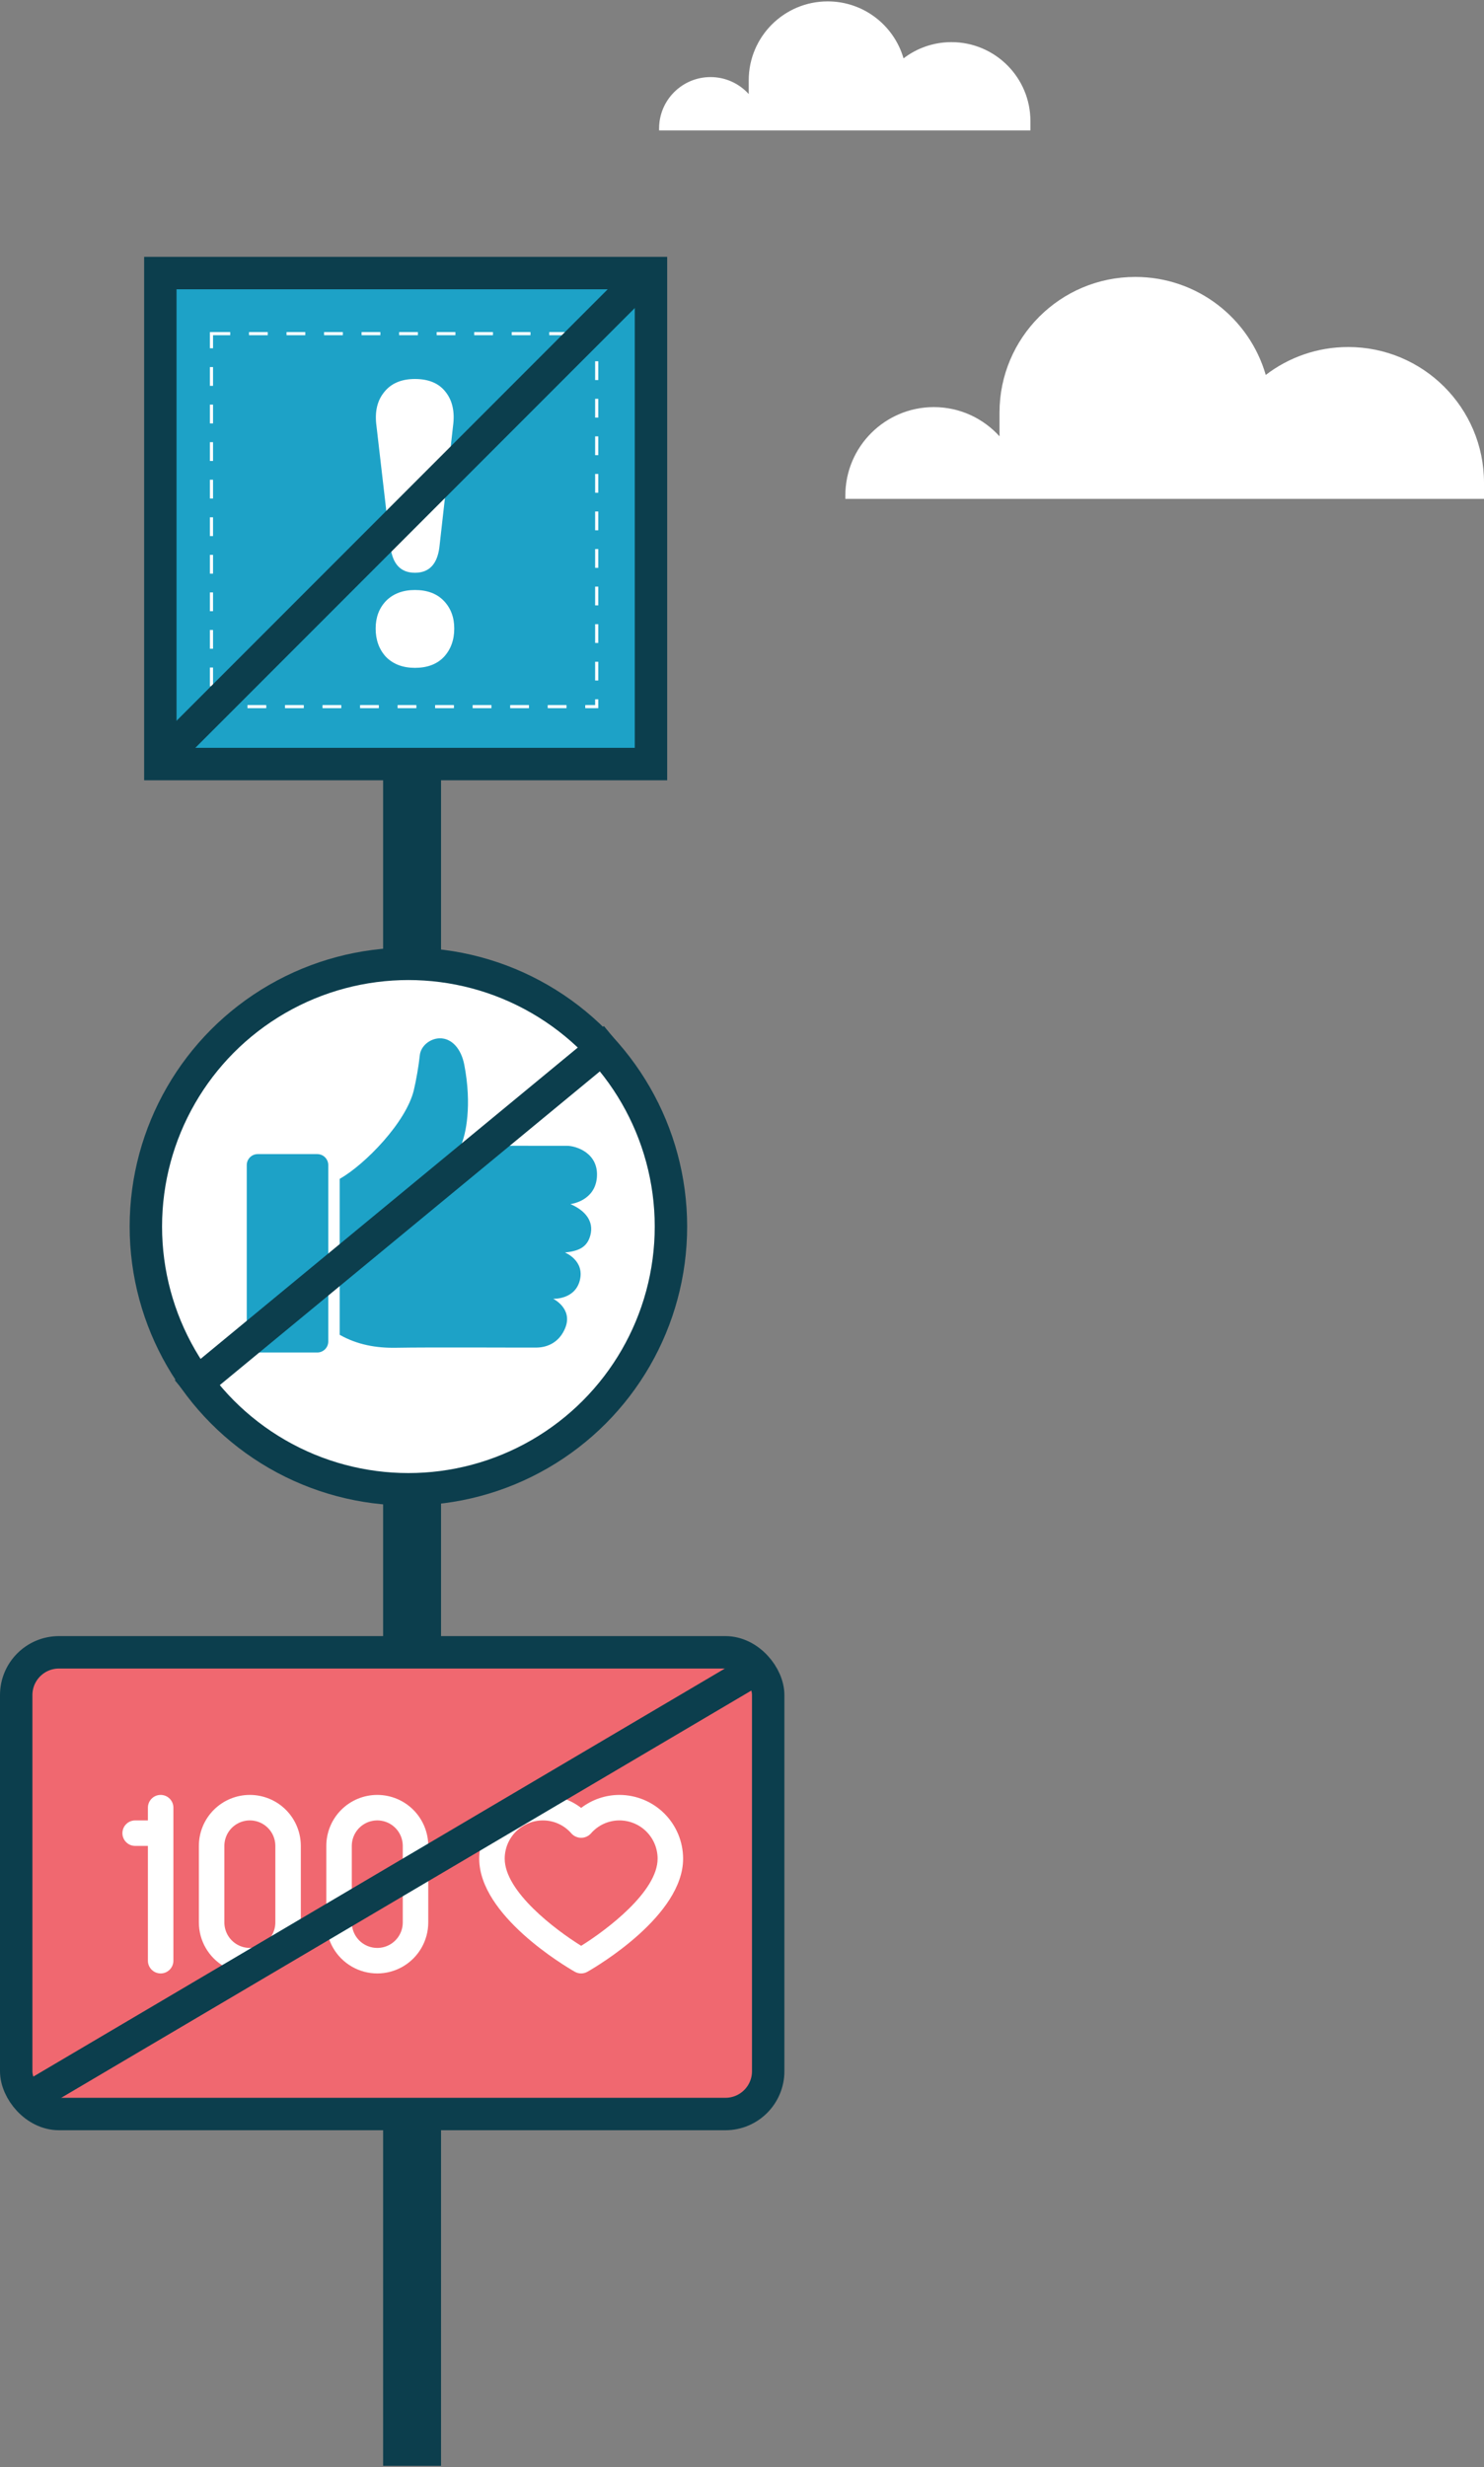 <svg width="189" height="314" viewBox="0 0 189 314" fill="none" xmlns="http://www.w3.org/2000/svg">
<rect x="0" y="0" width="189" height="314" fill="#808080" stroke="none"/>
<line x1="52.481" y1="313.816" x2="52.481" y2="52.142" stroke="#0C3E4D" stroke-width="7.378"/>
<rect x="20.42" y="34.752" width="62.487" height="62.487" fill="#1DA2C7" stroke="#0C3E4D" stroke-width="4.128"/>
<path d="M52.848 72.894C51.044 72.894 50.006 71.805 49.734 69.626L47.947 54.207C47.708 52.437 48.032 51.007 48.917 49.918C49.802 48.794 51.112 48.233 52.848 48.233C54.618 48.233 55.929 48.794 56.78 49.918C57.631 51.007 57.937 52.437 57.699 54.207L55.963 69.626C55.69 71.805 54.652 72.894 52.848 72.894ZM52.848 84.995C51.316 84.995 50.091 84.535 49.172 83.616C48.287 82.663 47.844 81.455 47.844 79.991C47.844 78.561 48.287 77.387 49.172 76.468C50.091 75.549 51.316 75.089 52.848 75.089C54.414 75.089 55.639 75.549 56.524 76.468C57.409 77.387 57.852 78.561 57.852 79.991C57.852 81.455 57.409 82.663 56.524 83.616C55.639 84.535 54.414 84.995 52.848 84.995Z" fill="white"/>
<rect x="26.932" y="42.461" width="49.064" height="47.468" stroke="white" stroke-width="0.399" stroke-dasharray="2.39 2.39"/>
<line x1="20.486" y1="96.647" x2="82.314" y2="34.819" stroke="#0C3E4D" stroke-width="4.128"/>
<circle cx="52.013" cy="156.1" r="33.437" fill="white" stroke="#0C3E4D" stroke-width="4.128"/>
<path d="M40.407 146.878H32.827C32.054 146.878 31.427 147.504 31.427 148.279V170.728C31.427 171.501 32.054 172.128 32.827 172.128H40.407C41.179 172.128 41.807 171.501 41.807 170.728L41.807 148.279C41.807 147.505 41.179 146.879 40.407 146.879L40.407 146.878ZM73.844 162.95C74.49 160.409 71.952 159.405 71.952 159.405C73.668 159.217 74.767 158.77 75.183 157.223C75.671 155.401 74.499 154.032 72.643 153.24C72.924 153.212 75.758 152.753 76.015 149.879C76.292 146.737 73.363 145.821 72.201 145.821C67.697 145.821 63.191 145.822 58.686 145.818C59.334 144.405 60.125 140.664 59.13 135.509C58.736 133.47 57.533 132.116 56.002 132.142C54.766 132.164 53.588 133.116 53.465 134.302C53.33 135.607 53.009 137.465 52.706 138.736C51.735 142.799 46.545 148.161 43.263 150.033V169.877C45.49 171.136 47.904 171.576 50.482 171.525C54.556 171.449 66.192 171.515 68.3 171.502C69.792 171.494 71.28 170.781 71.997 168.981C72.974 166.522 70.453 165.291 70.453 165.291C70.453 165.291 73.213 165.427 73.845 162.951L73.844 162.95Z" fill="#1DA2C7"/>
<line x1="23.575" y1="177.245" x2="78.223" y2="132.17" stroke="#0C3E4D" stroke-width="4.128"/>
<rect x="2.064" y="210.286" width="95.771" height="58.757" rx="5.443" fill="#F06870" stroke="#0C3E4D" stroke-width="4.128"/>
<path d="M20.46 228.432C19.564 228.432 18.837 229.159 18.837 230.055V231.678H17.214C16.318 231.678 15.591 232.405 15.591 233.301C15.591 234.197 16.318 234.924 17.214 234.924H18.837V249.53C18.837 250.426 19.564 251.153 20.46 251.153C21.356 251.153 22.083 250.426 22.083 249.53V230.055C22.083 229.625 21.912 229.212 21.608 228.907C21.303 228.603 20.89 228.432 20.46 228.432Z" fill="white"/>
<path d="M31.82 228.432C30.099 228.432 28.447 229.116 27.23 230.333C26.012 231.551 25.328 233.202 25.328 234.924V244.661C25.328 246.98 26.566 249.124 28.574 250.283C30.583 251.443 33.058 251.443 35.066 250.283C37.074 249.123 38.312 246.98 38.312 244.661V234.924C38.312 233.202 37.628 231.551 36.411 230.333C35.193 229.116 33.541 228.432 31.82 228.432ZM35.066 244.661C35.066 245.821 34.447 246.893 33.443 247.472C32.439 248.052 31.201 248.052 30.197 247.472C29.193 246.893 28.574 245.821 28.574 244.661V234.924C28.574 233.764 29.193 232.692 30.197 232.112C31.201 231.533 32.439 231.533 33.443 232.112C34.447 232.692 35.066 233.764 35.066 234.924V244.661Z" fill="white"/>
<path d="M48.05 228.432C46.328 228.432 44.677 229.116 43.459 230.333C42.242 231.551 41.558 233.202 41.558 234.924V244.661C41.558 246.98 42.796 249.124 44.804 250.283C46.812 251.443 49.287 251.443 51.296 250.283C53.304 249.123 54.542 246.98 54.542 244.661V234.924C54.542 233.202 53.858 231.551 52.64 230.333C51.422 229.116 49.771 228.432 48.05 228.432ZM51.296 244.661C51.296 245.821 50.677 246.893 49.673 247.472C48.669 248.052 47.431 248.052 46.427 247.472C45.423 246.893 44.804 245.821 44.804 244.661V234.924C44.804 233.764 45.423 232.692 46.427 232.112C47.431 231.533 48.669 231.533 49.673 232.112C50.677 232.692 51.296 233.764 51.296 234.924V244.661Z" fill="white"/>
<path d="M78.885 228.432C77.125 228.436 75.414 229.017 74.016 230.086C72.618 229.017 70.907 228.436 69.147 228.432C66.996 228.435 64.933 229.29 63.412 230.811C61.891 232.333 61.036 234.395 61.033 236.547C61.033 243.771 71.963 250.228 73.205 250.938C73.703 251.224 74.316 251.224 74.815 250.938C76.069 250.228 86.999 243.771 86.999 236.547C86.997 234.395 86.141 232.333 84.62 230.811C83.099 229.29 81.036 228.435 78.885 228.432H78.885ZM74.016 247.638C70.697 245.577 64.279 240.726 64.279 236.546C64.279 235.254 64.791 234.015 65.704 233.103C66.617 232.19 67.856 231.677 69.147 231.677C70.551 231.678 71.884 232.293 72.794 233.361C73.111 233.698 73.553 233.89 74.016 233.89C74.479 233.89 74.921 233.698 75.238 233.361C76.148 232.293 77.481 231.678 78.885 231.677C80.176 231.677 81.415 232.19 82.328 233.103C83.24 234.016 83.753 235.255 83.753 236.546C83.753 240.717 77.335 245.571 74.016 247.638H74.016Z" fill="white"/>
<line x1="2.752" y1="267.558" x2="96.593" y2="212.223" stroke="#0C3E4D" stroke-width="4.128"/>
<path fill-rule="evenodd" clip-rule="evenodd" d="M131.232 15.406V16.597H83.942V16.349C83.942 14.544 84.675 12.907 85.861 11.725C87.047 10.541 88.684 9.809 90.493 9.809C92.424 9.809 94.158 10.645 95.357 11.971V10.218C95.357 7.446 96.483 4.936 98.302 3.118C100.122 1.301 102.636 0.177 105.412 0.177C109.996 0.177 113.861 3.241 115.072 7.428C116.765 6.134 118.88 5.363 121.176 5.363C126.729 5.363 131.232 9.861 131.232 15.406Z" fill="white"/>
<path fill-rule="evenodd" clip-rule="evenodd" d="M189 61.439V63.487H107.662V63.06C107.662 59.955 108.923 57.141 110.962 55.108C113.002 53.071 115.818 51.811 118.929 51.811C122.25 51.811 125.233 53.249 127.296 55.529V52.515C127.296 47.747 129.233 43.429 132.361 40.303C135.491 37.178 139.814 35.245 144.591 35.245C152.474 35.245 159.121 40.514 161.205 47.716C164.117 45.49 167.754 44.165 171.703 44.165C181.255 44.165 189 51.9 189 61.439Z" fill="white"/>
</svg>
